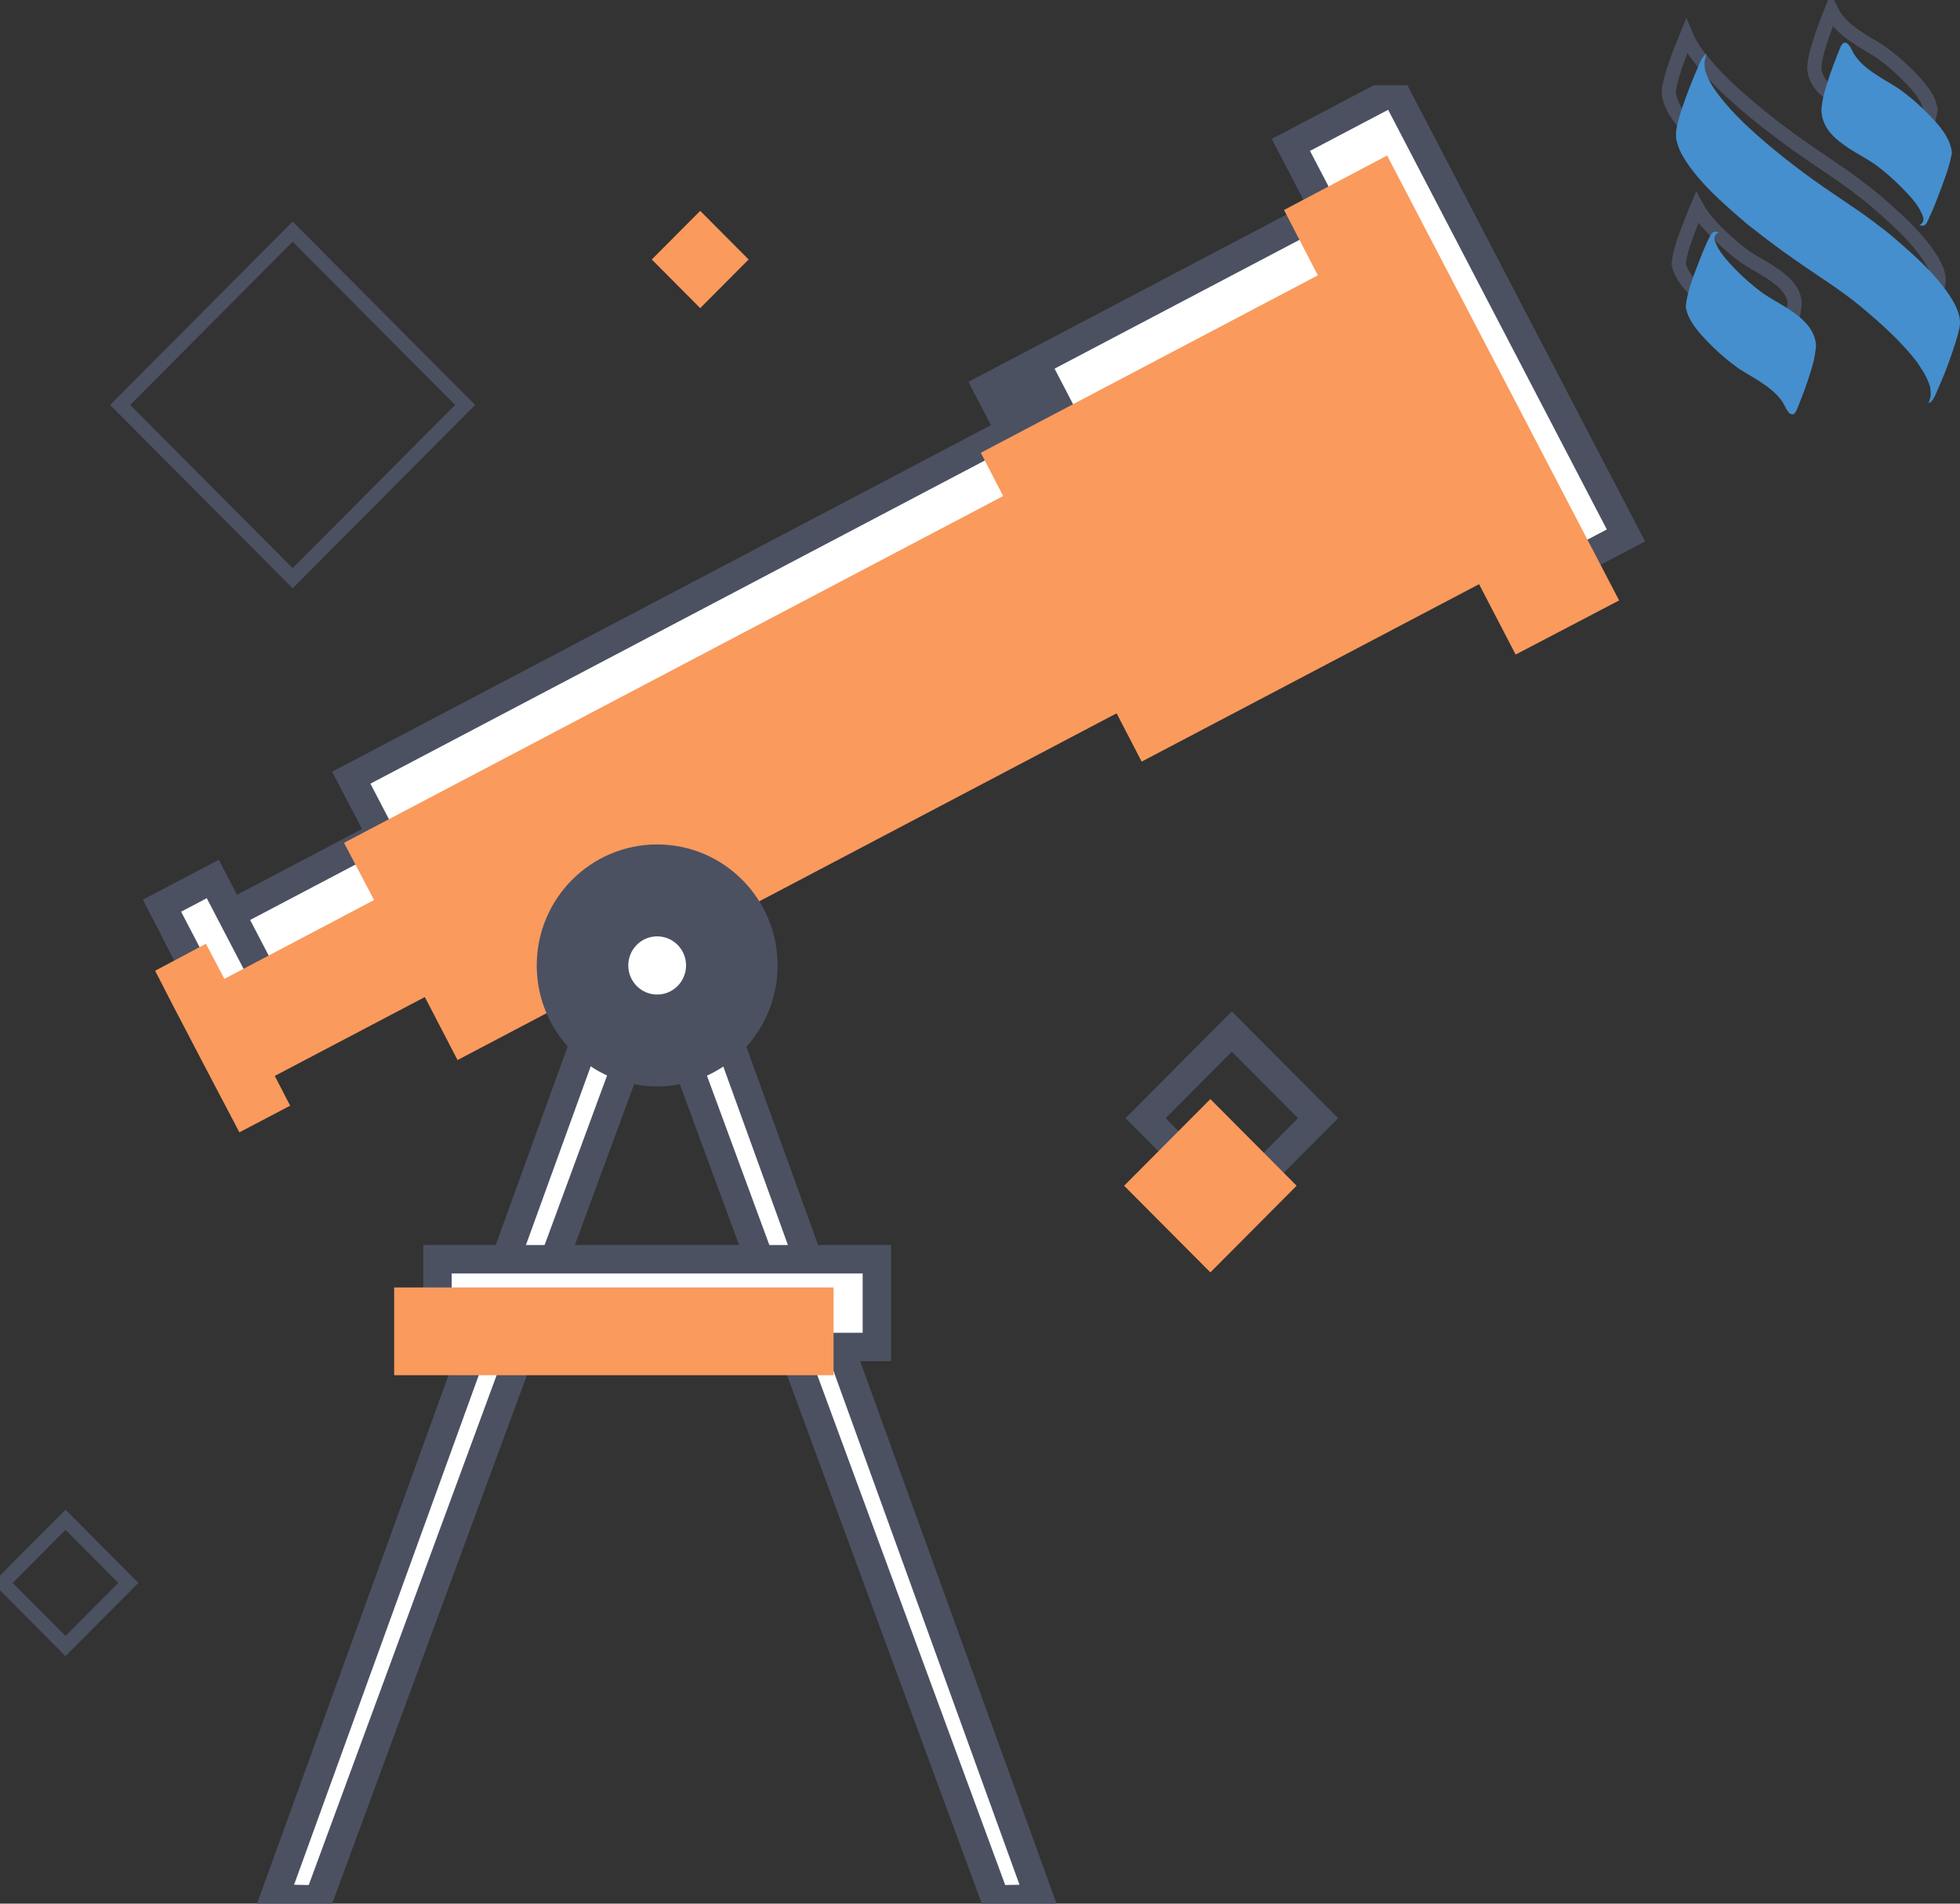<svg width="138" height="134" viewBox="0 0 138 134" fill="none" xmlns="http://www.w3.org/2000/svg">
  <rect x="0" y="0" width="138" height="134" fill="#333333" stroke="none"/>
  <path d="M136.182 21.038C135.906 21.917 135.586 22.796 135.221 23.653C135.073 23.293 134.882 22.952 134.664 22.632L134.663 22.63C134.584 22.501 134.488 22.345 134.387 22.214C133.827 21.466 133.211 20.81 132.549 20.164C131.825 19.458 131.074 18.811 130.303 18.171L130.302 18.169C129.299 17.342 128.202 16.603 127.13 15.881C126.605 15.527 126.086 15.178 125.586 14.823L125.583 14.821C124.597 14.135 123.64 13.421 122.711 12.68L122.7 12.671L122.689 12.663C122.413 12.467 122.133 12.222 121.854 11.977C121.843 11.967 121.832 11.957 121.82 11.947L121.821 11.947L121.811 11.94C121.72 11.863 121.634 11.786 121.541 11.702L121.538 11.7C121.449 11.619 121.353 11.533 121.248 11.445C120.089 10.425 118.943 9.328 118.131 8.088L118.131 8.088L118.129 8.086C117.837 7.645 117.618 7.209 117.522 6.743C117.483 6.53 117.499 6.327 117.55 6.051C117.658 5.553 117.793 5.104 117.959 4.619C118.198 3.918 118.459 3.236 118.74 2.555C118.888 2.905 119.075 3.236 119.288 3.548L119.301 3.566L119.315 3.583C119.359 3.637 119.4 3.694 119.444 3.757C119.452 3.768 119.459 3.778 119.467 3.79C119.503 3.841 119.545 3.902 119.587 3.956C120.147 4.703 120.763 5.36 121.426 6.006L121.426 6.006L121.429 6.01C122.812 7.33 124.307 8.534 125.851 9.678C126.641 10.266 127.458 10.818 128.265 11.363L128.269 11.366C129.077 11.912 129.873 12.45 130.64 13.021C130.848 13.194 131.081 13.364 131.299 13.524C131.611 13.772 131.911 14.012 132.182 14.25L132.182 14.25L132.191 14.258C132.283 14.334 132.368 14.411 132.461 14.495L132.464 14.498C132.553 14.578 132.65 14.665 132.754 14.752C133.913 15.772 135.06 16.869 135.872 18.109L135.873 18.111C136.164 18.55 136.382 18.985 136.479 19.448C136.521 19.719 136.501 19.943 136.41 20.233L136.402 20.257L136.397 20.283C136.356 20.48 136.301 20.657 136.233 20.872C136.217 20.925 136.2 20.98 136.182 21.038Z" stroke="#4B5161"/>
  <path d="M135.857 7.438L135.866 7.484L135.884 7.527C135.888 7.538 135.896 7.564 135.906 7.628C135.907 7.634 135.908 7.644 135.91 7.655C135.913 7.679 135.918 7.71 135.921 7.731C135.922 7.734 135.922 7.737 135.923 7.74C135.799 8.463 135.545 9.153 135.275 9.888C135.243 9.976 135.21 10.065 135.178 10.154C135.174 10.162 135.171 10.169 135.169 10.174C135.16 10.194 135.151 10.216 135.143 10.237C135.126 10.279 135.104 10.337 135.08 10.402C135.07 10.429 135.059 10.457 135.048 10.487C135.003 10.607 134.948 10.754 134.886 10.914C134.807 11.119 134.719 11.34 134.63 11.552C134.279 10.908 133.743 10.353 133.324 9.924L133.324 9.924C132.711 9.298 132.037 8.698 131.33 8.18L131.33 8.18L131.32 8.174C131.005 7.954 130.678 7.758 130.365 7.575C130.322 7.549 130.279 7.524 130.237 7.499C129.966 7.341 129.709 7.191 129.462 7.03C128.575 6.444 127.843 5.812 127.754 4.907L127.752 4.881L127.747 4.855C127.745 4.848 127.743 4.829 127.745 4.773C127.746 4.754 127.748 4.738 127.749 4.718C127.75 4.706 127.751 4.692 127.752 4.676C127.754 4.645 127.756 4.608 127.756 4.569C127.81 4.074 127.938 3.593 128.102 3.088L128.102 3.088L128.105 3.076C128.333 2.311 128.631 1.543 128.944 0.755C129.314 1.531 129.965 2.085 130.578 2.513C130.892 2.731 131.209 2.925 131.516 3.109C131.566 3.14 131.616 3.169 131.665 3.199C131.918 3.351 132.162 3.497 132.401 3.652C133.002 4.078 133.575 4.558 134.094 5.064C134.659 5.615 135.185 6.157 135.575 6.789C135.713 7.032 135.818 7.247 135.857 7.438Z" stroke="#4B5161"/>
  <path d="M119.326 14.998C119.379 14.868 119.433 14.739 119.486 14.614C119.836 15.266 120.368 15.838 120.791 16.273L120.792 16.274C121.404 16.899 122.078 17.5 122.786 18.017L122.786 18.017L122.795 18.024C123.111 18.244 123.438 18.439 123.751 18.623C123.794 18.648 123.837 18.673 123.879 18.698C124.149 18.856 124.407 19.007 124.653 19.167C125.533 19.748 126.261 20.375 126.359 21.267C126.359 21.408 126.355 21.471 126.346 21.505L126.337 21.541L126.333 21.579C126.282 22.081 126.152 22.569 125.986 23.082L125.986 23.082L125.982 23.093C125.754 23.858 125.456 24.627 125.144 25.414C124.773 24.639 124.123 24.084 123.509 23.657C123.196 23.439 122.878 23.244 122.572 23.06C122.521 23.03 122.472 23 122.422 22.971C122.169 22.819 121.925 22.673 121.686 22.518C121.086 22.091 120.512 21.611 119.993 21.105C119.428 20.555 118.902 20.012 118.512 19.38C118.374 19.138 118.27 18.923 118.231 18.732L118.221 18.686L118.204 18.642C118.201 18.637 118.196 18.619 118.194 18.587C118.193 18.556 118.196 18.522 118.202 18.489L118.206 18.471L118.208 18.453C118.311 17.654 118.615 16.844 118.926 16.018C118.932 16.003 118.937 15.989 118.943 15.974C118.949 15.959 118.954 15.946 118.956 15.941C118.956 15.941 118.956 15.94 118.957 15.94C118.964 15.922 118.973 15.899 118.983 15.872C118.992 15.848 119.002 15.822 119.013 15.794C119.028 15.755 119.045 15.71 119.066 15.656C119.134 15.48 119.225 15.246 119.326 14.998Z" stroke="#4B5161"/>
  <g style="mix-blend-mode:multiply">
  <path d="M137.972 22.358C137.858 21.804 137.602 21.306 137.29 20.835C136.438 19.533 135.245 18.398 134.08 17.373C133.881 17.207 133.711 17.04 133.512 16.874C133.228 16.625 132.915 16.376 132.603 16.126C132.376 15.96 132.148 15.794 131.95 15.628C130.387 14.464 128.711 13.44 127.149 12.276C125.615 11.141 124.138 9.95 122.775 8.648C122.121 8.011 121.525 7.374 120.985 6.654C120.9 6.543 120.815 6.404 120.701 6.266C120.417 5.85 120.19 5.407 120.048 4.936C120.019 4.715 119.991 4.382 120.048 4.189C120.076 3.995 120.161 3.801 120.161 3.801C120.161 3.801 120.076 3.828 120.019 3.884C119.735 4.161 119.593 4.687 119.423 5.019C119.082 5.823 118.77 6.626 118.485 7.457C118.315 7.955 118.173 8.426 118.059 8.953C118.003 9.257 117.974 9.534 118.031 9.839C118.145 10.393 118.4 10.891 118.713 11.362C119.565 12.664 120.758 13.8 121.923 14.825C122.121 14.991 122.292 15.157 122.491 15.323C122.775 15.572 123.087 15.849 123.4 16.071C124.337 16.819 125.303 17.539 126.297 18.231C127.859 19.339 129.507 20.336 130.984 21.555C131.751 22.192 132.489 22.829 133.199 23.522C133.853 24.159 134.449 24.796 134.989 25.516C135.074 25.627 135.159 25.765 135.245 25.904C135.529 26.319 135.756 26.762 135.898 27.233C135.926 27.427 135.955 27.759 135.926 27.926C135.898 28.064 135.784 28.369 135.784 28.369C135.784 28.369 135.898 28.341 135.955 28.286C136.239 28.009 136.381 27.483 136.551 27.15C136.977 26.181 137.347 25.183 137.659 24.186C137.744 23.909 137.83 23.66 137.886 23.383C138 23.023 138.028 22.718 137.972 22.358Z" fill="#458FCE"/>
  <path d="M137.347 10.338C137.29 10.06 137.148 9.784 137.006 9.534C136.58 8.842 136.011 8.26 135.443 7.706C134.904 7.18 134.307 6.681 133.682 6.238C133.086 5.85 132.461 5.518 131.864 5.103C131.268 4.687 130.7 4.189 130.387 3.524C130.33 3.385 129.904 2.527 129.563 3.358C129.223 4.216 128.882 5.075 128.626 5.934C128.456 6.46 128.314 6.986 128.257 7.54C128.257 7.679 128.228 7.817 128.257 7.955C128.37 9.119 129.308 9.867 130.188 10.448C130.785 10.836 131.438 11.168 132.035 11.584C132.716 12.082 133.37 12.664 133.966 13.274C134.534 13.855 135.188 14.548 135.415 15.323C135.415 15.379 135.443 15.489 135.415 15.517C135.387 15.711 135.216 15.822 135.131 15.849C135.301 15.905 135.387 15.877 135.443 15.877C135.557 15.849 135.614 15.739 135.642 15.711C135.671 15.655 135.813 15.379 135.813 15.379V15.351C136.182 14.631 136.608 13.384 136.636 13.357C136.949 12.498 137.29 11.639 137.432 10.725C137.403 10.642 137.403 10.476 137.347 10.338Z" fill="#458FCE"/>
  <path d="M127.859 24.242C127.745 23.078 126.808 22.331 125.927 21.749C125.331 21.361 124.678 21.029 124.081 20.613C123.399 20.115 122.746 19.533 122.15 18.924C121.61 18.37 120.985 17.677 120.729 16.93C120.701 16.819 120.701 16.708 120.729 16.653C120.786 16.486 120.928 16.376 121.042 16.348C120.843 16.293 120.644 16.293 120.587 16.376C120.559 16.403 120.53 16.459 120.502 16.459C120.133 17.013 119.508 18.73 119.479 18.785C119.167 19.616 118.826 20.503 118.713 21.389C118.684 21.527 118.684 21.694 118.741 21.832C118.798 22.109 118.94 22.386 119.082 22.635C119.508 23.328 120.076 23.91 120.644 24.463C121.184 24.99 121.78 25.488 122.405 25.931C123.002 26.319 123.627 26.651 124.223 27.067C124.82 27.483 125.388 27.981 125.7 28.646C125.757 28.784 126.183 29.643 126.524 28.812C126.865 27.953 127.206 27.095 127.461 26.236C127.632 25.71 127.774 25.184 127.831 24.63C127.859 24.519 127.859 24.38 127.859 24.242Z" fill="#458FCE"/>
  </g>
  <g clip-path="url(#clip0)">
  <path d="M35.642 54.146L12.675 66.224L16.23 73.046L39.197 60.968L35.642 54.146Z" fill="white" stroke="#4B5161" stroke-width="2" stroke-miterlimit="10"/>
  <path d="M80.747 25.286L24.733 54.742L32.711 70.049L88.725 40.593L80.747 25.286Z" fill="white" stroke="#4B5161" stroke-width="2" stroke-miterlimit="10"/>
  <path d="M14.981 61.874L11.405 63.754L17.336 75.132L20.912 73.252L14.981 61.874Z" fill="white" stroke="#4B5161" stroke-width="2" stroke-miterlimit="10"/>
  <path d="M96.769 12.978L69.53 27.302L80.863 49.046L108.102 34.722L96.769 12.978Z" fill="white" stroke="#4B5161" stroke-width="2" stroke-miterlimit="10"/>
  <path d="M73.786 25.061L69.538 27.295L80.871 49.039L85.119 46.805L73.786 25.061Z" fill="#4B5161"/>
  <path d="M98.16 6.376L90.888 10.2L107.209 41.514L114.481 37.69L98.16 6.376Z" fill="white" stroke="#4B5161" stroke-width="2" stroke-miterlimit="10"/>
  <g style="mix-blend-mode:multiply">
  <path d="M114 42.265L97.665 10.946L90.404 14.782L92.788 19.381L69.057 31.871L70.629 34.918L24.223 59.327L26.336 63.354L15.798 68.905L14.498 66.429L10.922 68.333L12.195 70.809L14.227 74.701L16.855 79.707L20.43 77.83L19.347 75.735L29.912 70.184L32.215 74.619L78.62 50.211L80.381 53.612L104.139 41.122L106.713 46.075L114 42.265Z" fill="#FA9A5D"/>
  </g>
  <path d="M22.431 133.701L19.288 133.646L43.101 67.959L46.243 69.102L22.431 133.701Z" fill="white" stroke="#4B5161" stroke-width="2" stroke-miterlimit="10"/>
  <path d="M70.082 133.701L73.198 133.646L49.413 67.959L46.27 69.102L70.082 133.701Z" fill="white" stroke="#4B5161" stroke-width="2" stroke-miterlimit="10"/>
  <path d="M46.27 76.476C50.953 76.476 54.749 72.663 54.749 67.959C54.749 63.255 50.953 59.442 46.27 59.442C41.587 59.442 37.791 63.255 37.791 67.959C37.791 72.663 41.587 76.476 46.27 76.476Z" fill="#4B5161"/>
  <path d="M46.27 71.007C47.946 71.007 49.304 69.642 49.304 67.959C49.304 66.276 47.946 64.912 46.27 64.912C44.594 64.912 43.236 66.276 43.236 67.959C43.236 69.642 44.594 71.007 46.27 71.007Z" fill="white" stroke="#4B5161" stroke-width="2" stroke-miterlimit="10"/>
  <path d="M61.739 88.639H30.802V94.816H61.739V88.639Z" fill="white" stroke="#4B5161" stroke-width="2" stroke-miterlimit="10"/>
  <g style="mix-blend-mode:multiply">
  <path d="M58.689 90.626H27.752V96.803H58.689V90.626Z" fill="#FA9A5D"/>
  </g>
  <path d="M20.604 16.306L8.459 28.505L20.604 40.703L32.748 28.505L20.604 16.306Z" stroke="#4B5161" stroke-miterlimit="10"/>
  <path d="M49.3 14.841L45.891 18.266L49.3 21.691L52.71 18.266L49.3 14.841Z" fill="#FA9A5D"/>
  <path d="M86.731 72.61L80.658 78.71L86.731 84.809L92.803 78.71L86.731 72.61Z" stroke="#4B5161" stroke-width="2" stroke-miterlimit="10"/>
  <g style="mix-blend-mode:multiply">
  <path d="M85.22 77.366L79.147 83.466L85.22 89.565L91.292 83.466L85.22 77.366Z" fill="#FA9A5D"/>
  </g>
  <path d="M4.612 106.979L0.188 111.424L4.612 115.869L9.037 111.424L4.612 106.979Z" stroke="#4B5161" stroke-miterlimit="10"/>
  </g>
  <defs>
  <clipPath id="clip0">
  <rect y="6" width="116" height="128" fill="white"/>
  </clipPath>
  </defs>
  </svg>
